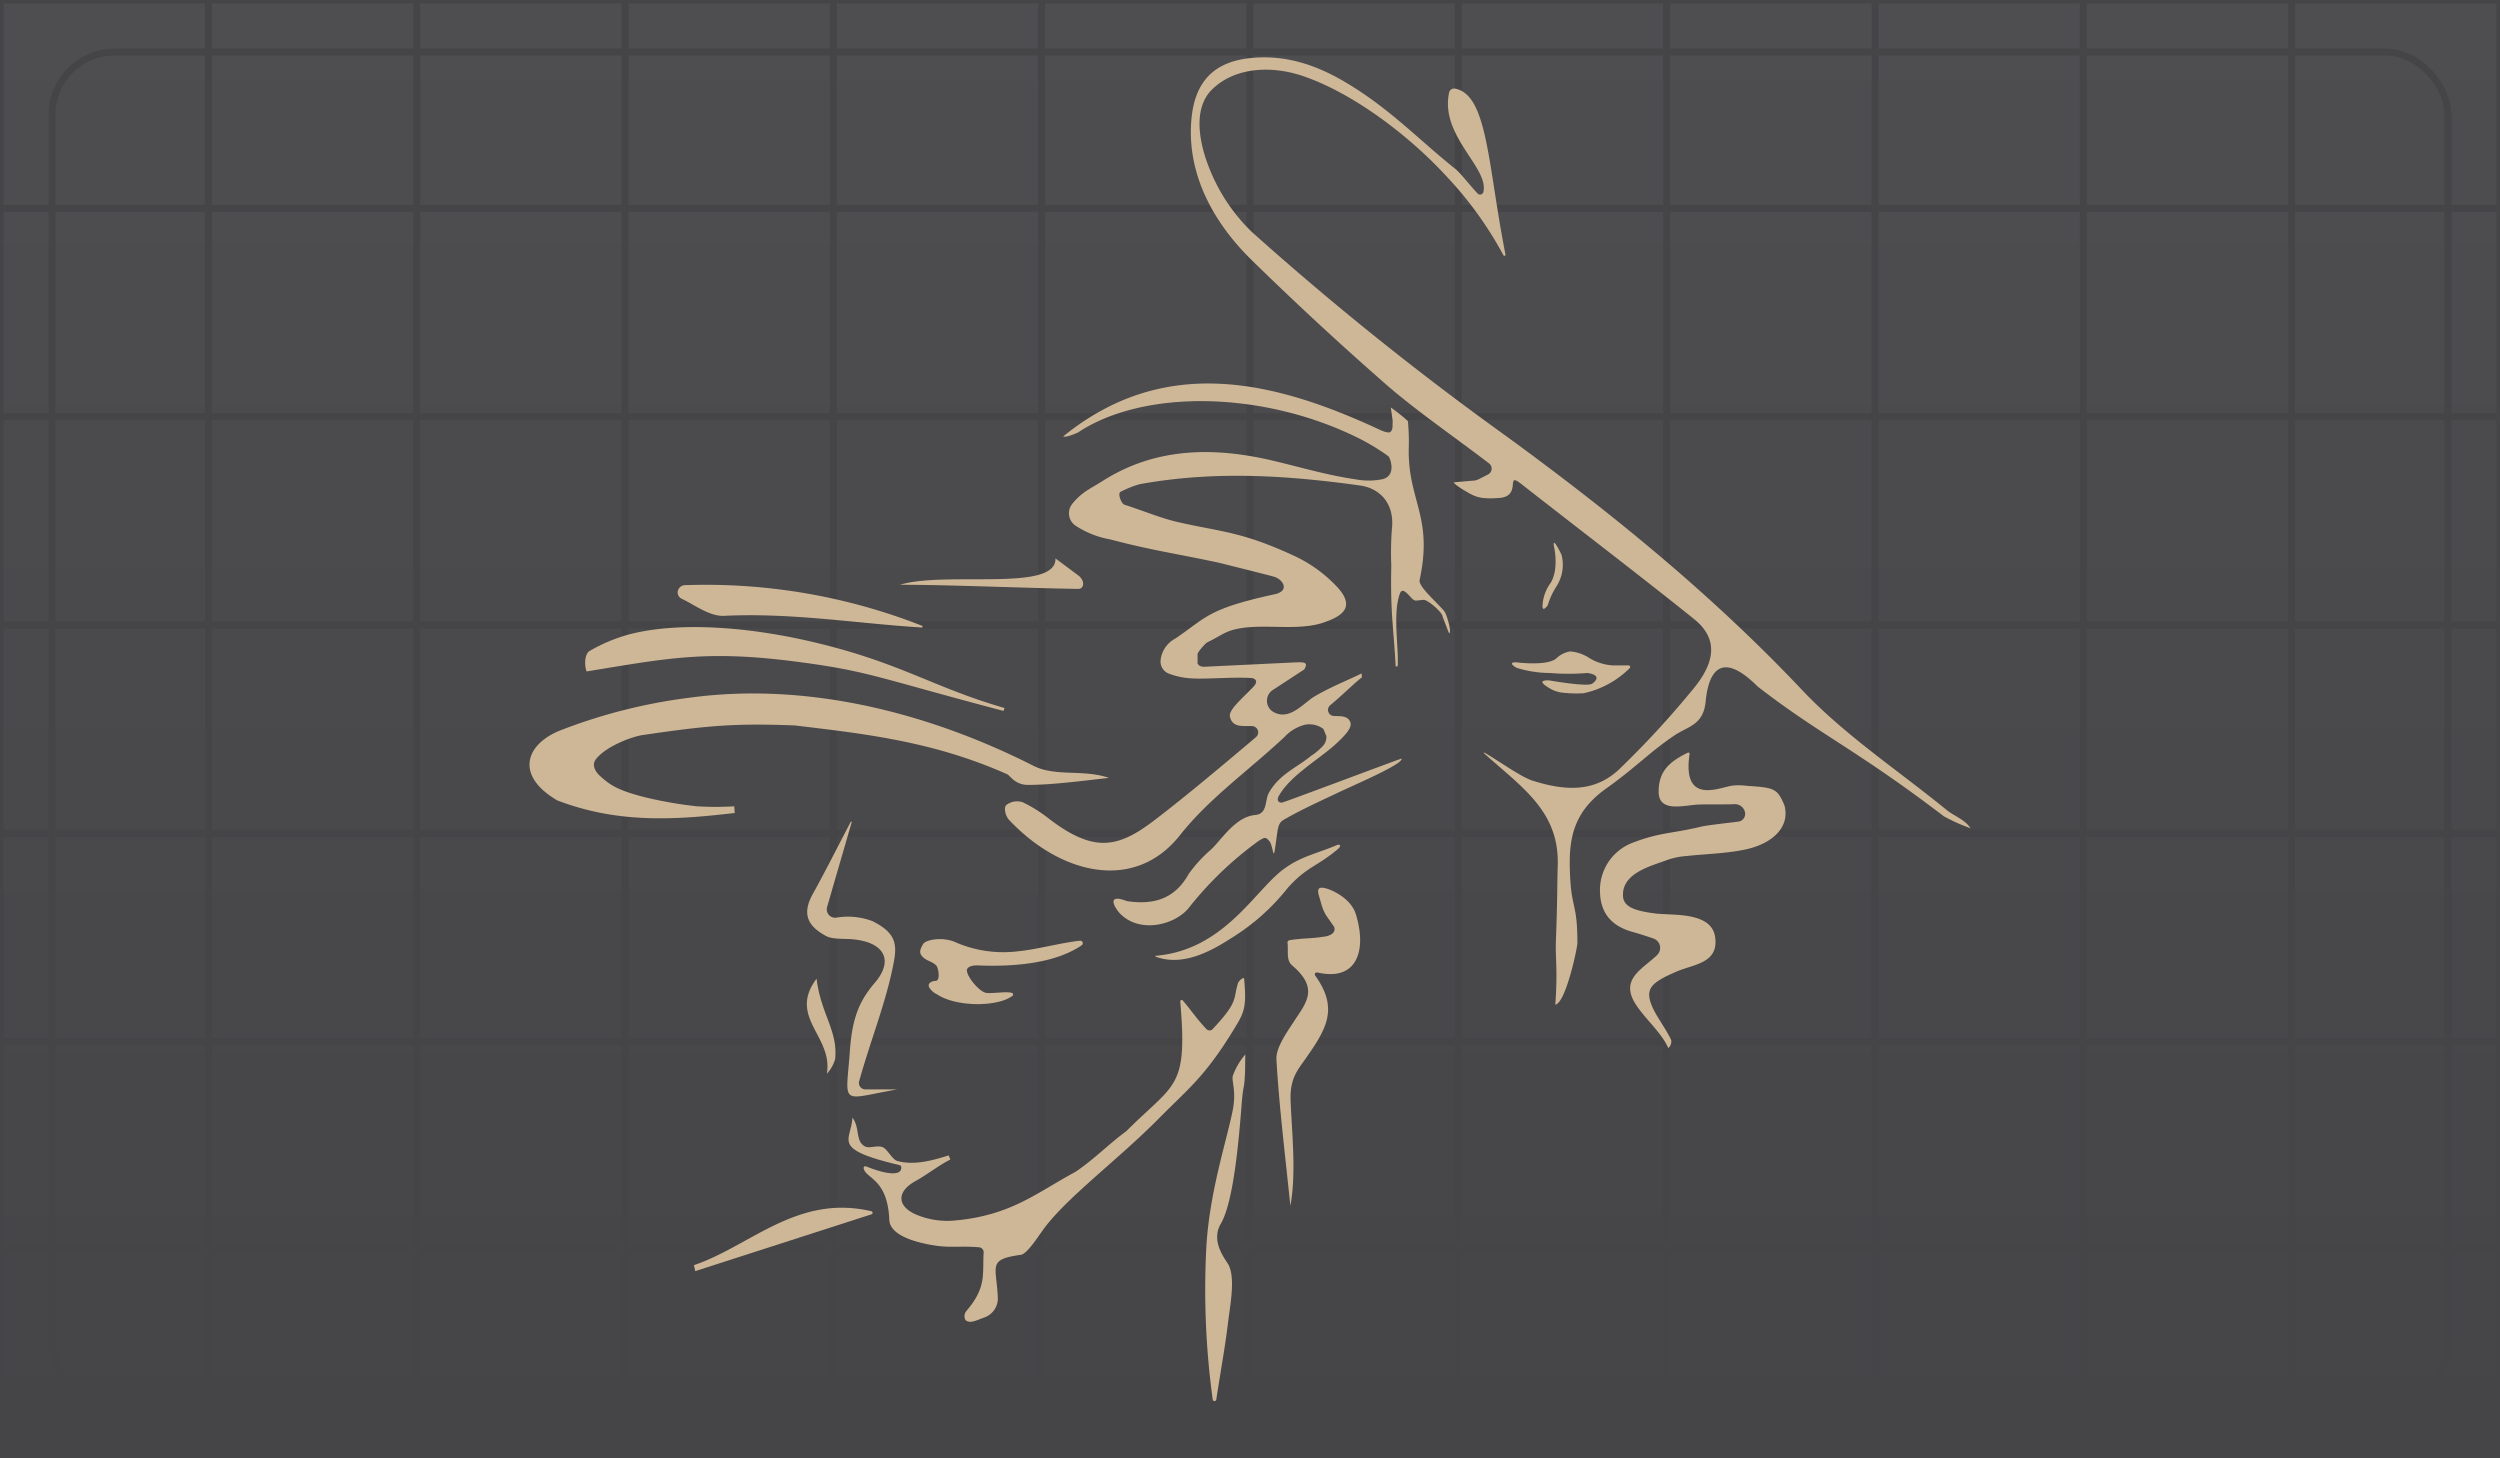 <svg xmlns="http://www.w3.org/2000/svg" viewBox="0 0 720 420">
    <defs>
        <linearGradient id="b" x1="360" y1="420" x2="360" y2="0" gradientTransform="matrix(1, 0, 0, 1, 0, 0)" gradientUnits="userSpaceOnUse">
            <stop offset="0" stop-color="#454447"/>
            <stop offset="1" stop-color="#4e4d50"/>
        </linearGradient>
        <clipPath id="a">
            <path fill="none" d="M0 0h720v420H0z"/>
        </clipPath>
    </defs>
    <g clip-path="url(#a)">
        <path fill="url(#b)" d="M0 0h720v420H0z"/>
        <path d="M0 0h60v60H0zm60 0h60v60H60zm60 0h60v60h-60zm60 0h60v60h-60zm60 0h60v60h-60zm60 0h60v60h-60zm60 0h60v60h-60zm60 0h60v60h-60zm60 0h60v60h-60zm60 0h60v60h-60zm60 0h60v60h-60zm60 0h60v60h-60zM0 60h60v60H0zm60 0h60v60H60zm60 0h60v60h-60zm60 0h60v60h-60zm60 0h60v60h-60zm60 0h60v60h-60zm60 0h60v60h-60zm60 0h60v60h-60zm60 0h60v60h-60zm60 0h60v60h-60zm60 0h60v60h-60zm60 0h60v60h-60zM0 120h60v60H0zm60 0h60v60H60zm60 0h60v60h-60zm60 0h60v60h-60zm60 0h60v60h-60zm60 0h60v60h-60zm60 0h60v60h-60zm60 0h60v60h-60zm60 0h60v60h-60zm60 0h60v60h-60zm60 0h60v60h-60zm60 0h60v60h-60zM0 180h60v60H0zm60 0h60v60H60zm60 0h60v60h-60zm60 0h60v60h-60zm60 0h60v60h-60zm60 0h60v60h-60zm60 0h60v60h-60zm60 0h60v60h-60zm60 0h60v60h-60zm60 0h60v60h-60zm60 0h60v60h-60zm60 0h60v60h-60zM0 240h60v60H0zm60 0h60v60H60zm60 0h60v60h-60zm60 0h60v60h-60zm60 0h60v60h-60zm60 0h60v60h-60zm60 0h60v60h-60zm60 0h60v60h-60zm60 0h60v60h-60zm60 0h60v60h-60zm60 0h60v60h-60zm60 0h60v60h-60zM0 300h60v60H0zm60 0h60v60H60zm60 0h60v60h-60zm60 0h60v60h-60zm60 0h60v60h-60zm60 0h60v60h-60zm60 0h60v60h-60zm60 0h60v60h-60zm60 0h60v60h-60zm60 0h60v60h-60zm60 0h60v60h-60zm60 0h60v60h-60zM0 360h60v60H0zm60 0h60v60H60zm60 0h60v60h-60zm60 0h60v60h-60zm60 0h60v60h-60zm60 0h60v60h-60zm60 0h60v60h-60zm60 0h60v60h-60zm60 0h60v60h-60zm60 0h60v60h-60zm60 0h60v60h-60zm60 0h60v60h-60z" fill="none" stroke="#454447" stroke-miterlimit="10" stroke-width="2"/>
        <rect x="15" y="15" width="690" height="390" rx="18" ry="18" fill="none" stroke="#454447" stroke-miterlimit="10" stroke-width="2"/>
    </g>
    <g fill="#ceb796">
        <path d="M392.22 195.07c-2.55 2.01-6.02 5.5-9.13 8.04a1.75 1.75 0 0 0 1.05 3.09c2.01.1 3.91-.12 4.72 1.69s-2.19 4.52-3.89 6.15c-4.7 4.42-13.27 9.16-16.66 15.17-.8 1.41.12 2.23 1.22 1.85 4.42-1.51 29.32-10.91 34.12-12.6.66 1.59-14.47 7.94-19.15 10.23-6.02 2.83-10.44 4.9-14.73 7.37-2.01 1.19-1.65 2.67-2.65 8.86-.44 2.69-.56-1.61-1.55-2.69s-1.16-1.29-3.15 0a100.64 100.64 0 0 0-20.23 19.47c-4.23 4.86-14.05 7.09-19.57 1.45-1.45-1.47-4.28-6.03 1.89-3.64 7.61 1.17 13.79-.52 17.84-7.82a40.33 40.33 0 0 1 6.62-7.19c3.23-3.25 7.02-9.28 12.52-9.78 3.67-.32 2.69-4.24 4.01-6.51 3.05-5.3 7.89-7.05 12.04-10.49a17.78 17.78 0 0 0 3.25-2.67 3.82 3.82 0 0 0 1.2-3.07l-.74-1.77a1.17 1.17 0 0 0-.2-.34 6.8 6.8 0 0 0-5.12-1.17 11.99 11.99 0 0 0-6.02 3.58c-10.78 10.04-21.7 17.66-30.11 28.29-13.05 16.49-34.4 11.29-49.19-4.44-1-1.08-1.61-3.38-.82-4.26a5.12 5.12 0 0 1 4.7-.84 39.47 39.47 0 0 1 7.61 4.76c12.83 9.8 19.71 8.52 30.11.64 9.11-6.91 20.49-16.51 29.48-24.11a1.8 1.8 0 0 0-1.06-3.2c-2.71-.12-5.68.52-6.4-2.71-.46-2.01 3.67-5.34 6.9-8.78 1.12-1.21.74-2.27-.9-2.37-5.54-.3-12.4.34-16.38.14a21.63 21.63 0 0 1-6.98-1.31 3.74 3.74 0 0 1-2.61-4.02 8.03 8.03 0 0 1 4.23-6.17c8.97-6.03 9.11-8.52 28.56-12.74 4.62-1 2.37-4.36-.12-5.06-2.49-.7-12.99-3.31-15.84-4.02-12.46-2.69-19.11-3.5-31.41-6.75-3.59-.63-7-2-10.04-4.02a4.32 4.32 0 0 1-.96-6.03l.2-.26c2.83-3.42 5.08-4.22 8.65-6.49 15.62-9.92 32.66-9.86 50.04-5.63 7.55 1.83 15.05 4.02 22.7 5.12 2.58.51 5.24.51 7.83 0 4.13-.96 2.37-6.03 1.75-6.63a62.75 62.75 0 0 0-9.15-5.48c-27.58-13.46-61.6-13.76-80.28-1.33-.6.26-3.51 1.53-4.21 1.1 29.18-23.71 60.8-16.07 91.24-1.87.6.28 2.43 1.04 2.95.6.86-.7.6-1.81.7-3.13l-.54-3.92a50.03 50.03 0 0 1 4.92 3.92c.24 2.58.32 5.17.24 7.75-.3 15.23 7.11 19.65 3.13 38.01-.44 2.01 5.9 7.21 7.27 9.24.58.86 2.17 6.29 1.16 6.03l-1.81-4.7c0-1.27-4.52-5.14-5.62-4.84l-2.15.22a2.56 2.56 0 0 1-1.16-.72c-1.14-1.25-2.67-3.15-3.33-1.41-2.19 5.73-.32 15.59-.68 21.07h-.58c-.6-11.51-1.55-15.03-1.26-29.15-.14-3.42-.08-6.84.16-10.25.92-7.67-3.61-11.93-9.13-12.7-21.44-2.99-42.15-4.26-63.52-.38-1.9.55-3.74 1.29-5.5 2.21-.88.46.22 3.4 1.16 3.7 6.16 2.01 10.88 4.02 15.82 5.1 11.76 2.69 17.92 2.59 33.08 9.64 4.74 2.2 9 5.32 12.54 9.16 5.08 5.67 1.24 8.22-4.15 10.04-7.06 2.47-16.82.34-24.19 1.69-4.26.78-5.1 2.01-9.29 4.02-.48.24-2.87 2.89-2.77 3.44v2.57c.44 1.19 2.01 1 2.49.98l25.25-1.21c3.37-.16 4.11 0 2.99 2.01l-9.23 6.03a3.72 3.72 0 0 0 .3 6.19c4.74 2.75 8.83-2.71 12.04-4.54 4.7-2.73 8.93-4.34 13.39-6.53l.12 1.08Z"/>
        <path d="M427.4 216.97a.12.12 0 0 1-.03-.17.12.12 0 0 1 .17-.03c3.79 2.15 10.3 6.91 13.79 8.04 9.21 2.93 17.92 3.58 25.19-3.44a266.82 266.82 0 0 0 21.36-23.24c5.88-7.23 7.23-14.06 0-19.85-14.83-11.93-34.76-27.14-49.74-38.89-4.8-3.78.34 3.48-6.32 4.02-6.14.44-7.19-.44-10.88-2.65-.42-.26-2.59-1.69-2.13-1.87l5.9-.5c.49-.08.96-.25 1.38-.5l2.47-1.25a1.88 1.88 0 0 0 .3-3.17c-9.92-7.59-20.99-15.19-29.5-22.6a931.7 931.7 0 0 1-38.62-35.72c-11.14-10.79-18.99-24.89-17.62-40.66.92-10.75 6.26-16.69 17.12-17.78 9.92-.98 18.67 1.91 27.1 6.89 12.87 7.59 21.28 16.67 31.85 25.09 1.36 1.08 4.01 4.52 6.36 7.05.38.39 1 .4 1.39.02.14-.14.23-.31.28-.5 1.57-7.13-12.58-16.07-9.87-28.65a1.5 1.5 0 0 1 1.81-1.07l.08.02c9.25 2.01 9.25 22.1 14.35 47.81 0 .32-.44.42-.6.14a107.07 107.07 0 0 0-16.62-22.96c-10.38-11.27-26.09-23.32-40.48-28.43-8.99-3.23-19.93-3.07-26.79 3.62-6.18 6.03-3.27 17.22-.18 24.25a51.53 51.53 0 0 0 11.82 17 874.93 874.93 0 0 0 73.36 58.84c30.27 22.1 59.07 45.54 84.9 72.89 12.3 13.02 27.64 23.14 41.63 34.55 2.01 1.69 5.28 2.73 6.88 5.26a49.76 49.76 0 0 1-7.71-3.46c-25.27-19.27-35.73-23.51-53.59-37.35-8.93-8.94-13.91-6.71-14.99 4.36-.66 6.73-5.02 7.07-8.89 9.66-7.25 4.86-11.06 9.16-19.83 15.41-9.59 6.83-10.72 14.75-10.36 24.11.4 10.85 2.15 8.54 2.15 20.35 0 1.35-3.33 17.2-6.36 17.74.72-10.39 0-13.12.16-18.08.48-12.84.34-15.29.54-22 .48-15.51-10.1-22.36-21.21-32.3Zm-79.9 79.45c.5.47 1.29.45 1.76-.05l.11-.13c7.53-8.04 5.64-8.4 7.25-13.3.44-.62 1.16-1.37 1.67-1.21.76 8.04.12 9.7-2.53 14.06-8.69 14.4-13.59 17.76-22.08 26.4-12.32 12.42-27.54 23.49-33.78 32.73-.36.34-4.01 6.23-5.88 6.47-9.75 1.31-7.02 3.23-6.64 12.36a5.82 5.82 0 0 1-3.81 5.65c-2.21.78-4.34 2.01-5.56.7a2.35 2.35 0 0 1 .32-2.55c5.86-6.85 4.58-10.51 4.96-16.78a1.45 1.45 0 0 0-1.28-1.55c-5.22-.44-8.17.18-12.58-.48-6.46-.98-13.15-3.17-13.31-7.43-.5-11.93-6.76-11.81-7.37-14.79-.1-.5.26-.76.74-.58 7.17 2.87 10.46 2.39 10.04 0 0-.38-1.43-.62-1.43-.62-18.83-4.58-12.91-6.83-12.6-13.46 2.23 2.99.8 6.75 3.53 8.26 1.36.76 3.25-.34 5.08.22 1.36.42 2.81 3.6 4.32 4.02 4.88 1.35 10.26-.18 14.79-1.61l.48 1.19c-3.51 1.79-6.7 4.36-10.14 6.27-5.02 2.79-5.4 6.77-.32 9.32a23.12 23.12 0 0 0 11.36 2.01c16.5-1.39 23.96-8.04 35.16-14.06 5.48-3.7 9.59-8.04 14.63-11.71 14.05-14.06 17.68-12.05 15.53-37.33a.4.4 0 0 1 .36-.44c.12-.01.23.03.32.11 2.29 2.57 3.55 4.74 6.9 8.32Z"/>
        <path d="M480.45 301.85c-2.21-5.3-9.27-10.51-10.7-15.41-1.53-5.28 3.81-7.84 7.49-11.37a2.87 2.87 0 0 0-1-4.76c-2.01-.7-4.5-1.49-5.76-1.83-6.02-1.59-9.47-5.16-9.67-11.39a14.55 14.55 0 0 1 9.23-14.32c8.03-3.09 11.3-2.65 19.75-4.66 2.17-.52 7.39-1.02 10.88-1.49a2.25 2.25 0 0 0 1.87-2.79 2.97 2.97 0 0 0-2.99-2.23c-3.49.14-7.53 0-10.62.12-4.54.32-11.24 2.25-11.24-3.74s3.23-8.66 8.39-11.21c.18-.09.4-.02.48.16a.4.4 0 0 1 .04.18c-2.21 14.81 8.43 9.72 12.24 9.16 1.27-.15 2.56-.15 3.83 0 1.2.14 1.81.12 3.09.24 5.46.46 6.34 1.1 8.17 5.46 1.61 6.03-3.15 11.11-11.82 12.8-5.38 1.06-10.94 1.17-16.42 1.77-1.75.12-3.47.46-5.14 1-4.8 1.81-13.29 3.76-13.13 10.29 0 3.23 3.07 4.44 9.19 5.24 4.98.66 16.34-.64 17.36 6.87s-6.14 7.71-11.18 9.9c-7.53 3.27-9.41 5.04-6.56 10.91 1.16 2.39 4.01 6.35 5.08 8.8.15.86-.18 1.74-.86 2.29ZM370.8 271.67a.78.78 0 0 1 .6-.9c4.11-.64 6.42-.42 10.04-1.04.42 0 3.57-.58 2.79-2.79l-2.33-3.35c-.56-.95-1-1.97-1.3-3.03l-.62-2.17c-.9-2.71 0-2.97 1.69-2.59s7.41 2.79 8.85 7.59c3.15 10.41.28 19.19-10.9 16.73-1.1-.24-1 .62-.86.82 6.88 9.58 3.27 15.43-3.03 24.35-2.33 3.29-4.38 5.73-4.01 12.34.38 8.92 1.63 20.69-.1 29.63-1.36-13.38-3.25-28.69-4.01-42.19-.18-3.29 3.05-7.84 5.06-10.91 3.41-5.28 7.35-9.4-.48-16.07-1.77-1.51-1.14-3.66-1.36-6.41Zm-12.22 36.81c-.24 5.85-.5 3.36-.96 9.22-.8 10.21-2.29 28.33-6.02 34.72-3.07 5.24 1.45 10.37 2.21 11.85 2.01 3.86.5 11.43-.1 16.37-.92 7.53-1.73 11.53-3.43 22.48a.52.52 0 0 1-1.01 0 232.95 232.95 0 0 1-1.81-44.56c1-15.55 5.7-29.61 7.53-38.63 1.22-6.03-.46-8.68.1-10.21a19.62 19.62 0 0 1 3.55-6.03l-.06 4.78Zm26.9-64.09c-6.16 5.24-8.95 5.06-14.55 11.25a62.25 62.25 0 0 1-16.06 14.38c-5.38 3.46-13.87 8.52-21.98 5.52-.08 0-.14-.06-.14-.14s.06-.14.14-.14c19.59-1.67 28.42-18.7 36.69-24.87 5.14-3.84 9.61-4.5 15.49-7.03.84-.24 1.32.14.4 1.02Zm-173.86-10.25c-17.3 2.01-33.56 3.09-51.12-3.62-12.36-7.21-9.21-16.41 1.4-20.37a156.3 156.3 0 0 1 36.75-9.22c33.8-4.58 68.7 4.28 99.01 19.63 6.34 3.21 14.41.92 21.72 3.48-7.13.76-16.06 2.01-23.3 2.01-3.85 0-5.14-2.71-6.02-3.07-21.17-9.42-40.7-11.61-61.22-14.06-17.28-.64-24.87 0-43.86 2.79-2.89.44-10.4 3.15-13.37 6.95-1.22 1.59-.26 3.52 1.22 4.84 2.69 2.41 4.76 4.02 12.6 6.03a116.01 116.01 0 0 0 15.37 2.69c3.55.21 7.11.21 10.66 0l.14 1.93Z"/>
        <path d="M289.01 204.75c-36.35-9.6-38.7-11.41-58.67-14.06-26.47-3.54-37.59-1.21-61.4 2.69-.64-1.69-.66-4.9.84-5.89a47.74 47.74 0 0 1 11.4-4.78c15.51-4.02 36.13-1.67 51.68 1.89 26.33 6.03 35.2 13.16 56.44 19.31l-.3.84Zm-41.58 106.66a1.85 1.85 0 0 0 1.77 2.33h9.25c-16.8 2.95-14.85 5.06-13.67-11.27.66-9.22 2.67-14.18 7.15-19.41 5.66-6.61 2.63-11.75-6.46-12.56-2.23-.2-5.7.1-7.63-.96-4.74-2.61-7.19-5.89-3.77-12.05s6.78-12.84 10.94-20.81c.06-.07.16-.07.23-.02.04.03.06.08.05.14l-7.11 24.49a2.42 2.42 0 0 0 2.63 3c3.5-.6 7.09-.26 10.42.98 6.16 3.07 7.19 6.03 6.3 11.19-2.07 11.57-6.64 22.54-10.1 34.96Zm-50.18-142.88a170.2 170.2 0 0 1 68.24 11.67c.14.03.23.18.2.32s-.18.23-.32.2c-18.75-1.17-37.15-4.3-56.78-3.36-4.21.2-8.23-2.99-12.3-4.94a2 2 0 0 1-1.06-2.31 2.2 2.2 0 0 1 2.03-1.59Zm81.35 110.46c-.94 1.29 3.33 6.85 5.64 6.99s5.78-.52 7.25 0a.5.5 0 0 1 0 .9c-4.4 3.19-16.24 3.13-21.64-.52a5.2 5.2 0 0 1-2.01-1.65c-1.18-1.53.7-2.21 1.55-2.21 1.59 0 .84-3.88.22-4.48-1.1-1.04-2.11-1.13-3.21-1.89-2.13-1.49-1.38-2.73-.56-4.22.66-1.19 5.1-2.15 8.85-.76a34.6 34.6 0 0 0 18.91 2.77c4.48-.4 12.85-2.57 17.46-2.99.4-.03.75.27.78.66a.71.71 0 0 1-.3.64c-8.77 6.03-22.68 6.03-28.94 5.85-.06.02-3.23-.4-3.99.9Zm-78.76 85.38c16.28-5.5 29.77-20.57 51.14-15.53.24.07.38.33.31.58a.46.46 0 0 1-.31.31l-50.74 16.35-.4-1.71Zm110.71-198.65c2.11 1.63 1.59 3.92 0 3.88-15.45-.22-36.63-1.19-51.4-1.19 13.45-4.02 45.16 2.23 44.82-7.59"/>
        <path d="M238.13 309.24c1.87-10.81-11.32-16.27-2.95-27.38 1.16 10.04 6.22 15.07 5.34 23.16a10.32 10.32 0 0 1-2.39 4.22Zm198.53-118.49s8.89 1.17 11.56-1.13a7.42 7.42 0 0 1 4.01-2.01c1.76.15 3.47.69 5 1.59a14.73 14.73 0 0 0 7.15 2.43h4.01s1.57-.2.98.78a26.91 26.91 0 0 1-13.31 7.25c-2.2.12-4.4.04-6.58-.24a9.68 9.68 0 0 1-2.57-.84c-1.67-.92-4.7-2.77-.74-2.63 0 0 11.36 2.01 12.44.9 0 0 3.45-2.27-1.38-3.03-3.63.3-7.29.3-10.92 0a32.43 32.43 0 0 1-9.53-1.49s-2.95-1.61-.12-1.59Zm10.86-33.49s1.57 6.39-.9 10.57a12.13 12.13 0 0 0-2.37 6.47s-.26 2.37 1.51 0a21.04 21.04 0 0 1 2.59-5.56 11.52 11.52 0 0 0 1.38-8.94s-2.65-5.63-2.21-2.53Z"/>
    </g>
</svg>
